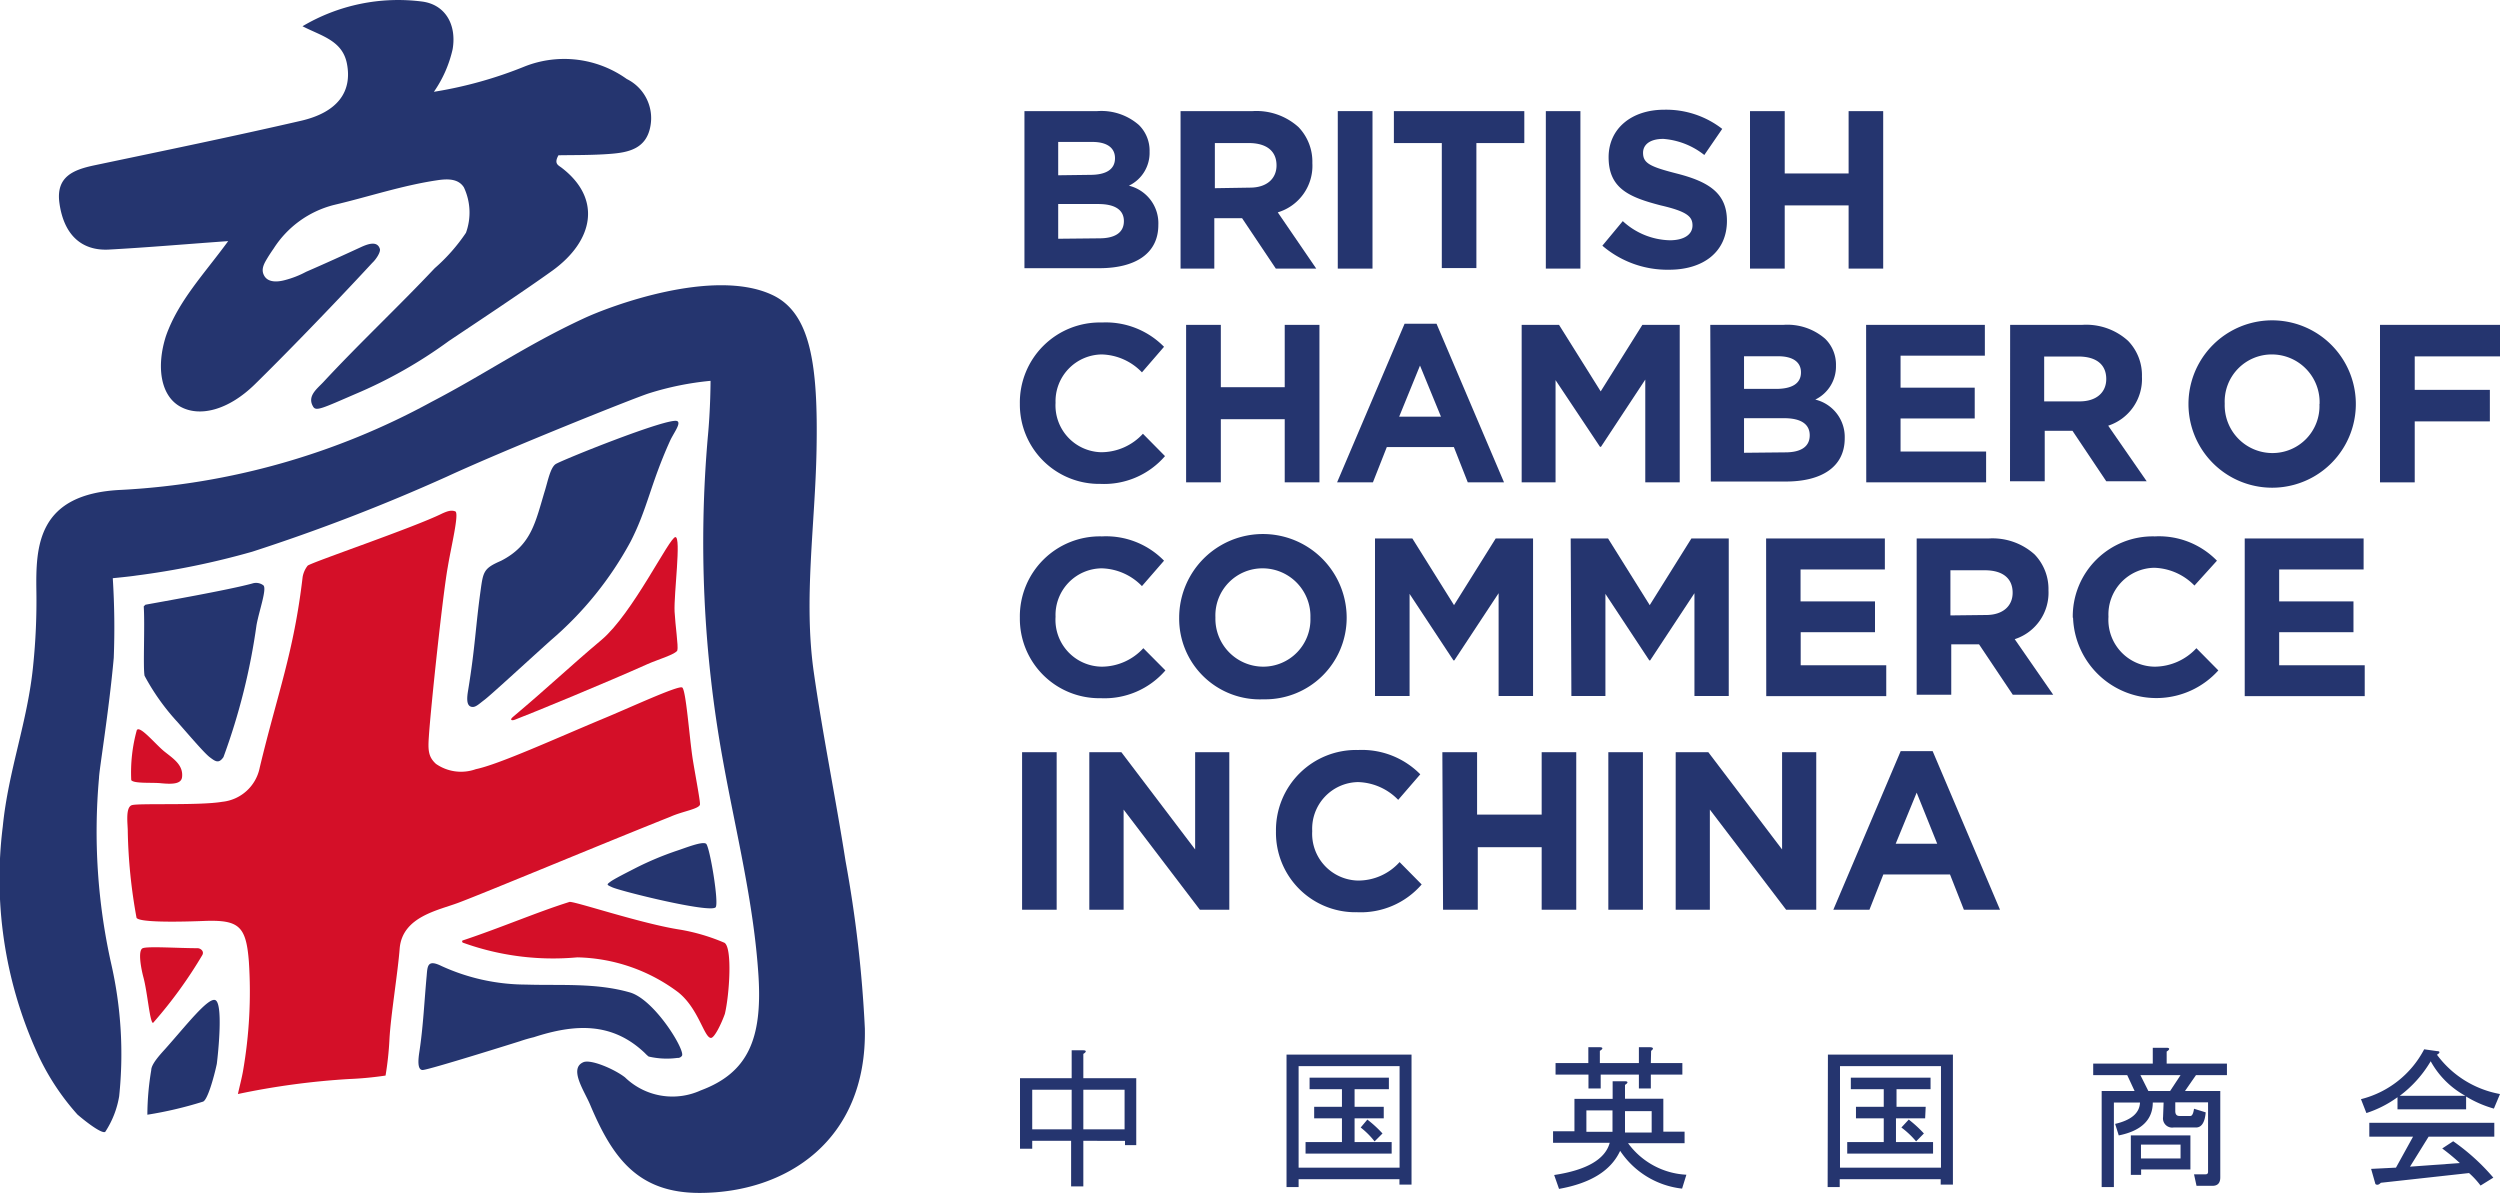 <svg xmlns="http://www.w3.org/2000/svg" viewBox="0 0 180 85.89"><g id="Layer_2" data-name="Layer 2"><g id="Content"><path d="M73.76,8H79a4.1,4.1,0,0,1,3,1,2.59,2.59,0,0,1,.77,1.93v0a2.62,2.62,0,0,1-1.49,2.44A2.78,2.78,0,0,1,83.4,16.2v0c0,2.08-1.69,3.11-4.25,3.11H73.76Zm4.73,4.59c1.1,0,1.79-.36,1.79-1.2v0c0-.75-.58-1.17-1.63-1.17H76.19v2.4Zm.66,4.57c1.1,0,1.77-.39,1.77-1.24v0c0-.76-.57-1.23-1.85-1.23H76.19v2.5Z" style="fill:#25356f"/><path d="M85,8h5.19a4.52,4.52,0,0,1,3.3,1.15,3.59,3.59,0,0,1,1,2.59v0A3.5,3.5,0,0,1,92,15.29l2.77,4.05H91.86l-2.43-3.63h-2v3.63H85Zm5,5.51c1.21,0,1.91-.65,1.91-1.6v0c0-1.06-.75-1.61-2-1.61H87.47v3.25Z" style="fill:#25356f"/><path d="M96.32,8h2.5V19.34h-2.5Z" style="fill:#25356f"/><path d="M103.81,10.3h-3.45V8h9.39v2.3H106.3v9h-2.49Z" style="fill:#25356f"/><path d="M111.3,8h2.49V19.34H111.3Z" style="fill:#25356f"/><path d="M115.37,17.69l1.47-1.77a5.17,5.17,0,0,0,3.39,1.38c1,0,1.63-.4,1.63-1.07v0c0-.63-.38-1-2.28-1.44-2.28-.59-3.76-1.22-3.76-3.47v0c0-2.06,1.65-3.42,4-3.42A6.58,6.58,0,0,1,124,9.28l-1.29,1.88A5.41,5.41,0,0,0,119.76,10c-1,0-1.46.44-1.46,1v0c0,.75.49,1,2.45,1.5,2.3.59,3.59,1.42,3.59,3.4v0c0,2.25-1.72,3.52-4.16,3.52A7.19,7.19,0,0,1,115.37,17.69Z" style="fill:#25356f"/><path d="M126,8h2.5v4.49h4.6V8h2.49V19.34h-2.49V14.79h-4.6v4.55H126Z" style="fill:#25356f"/><path d="M73.43,29.09v0a5.76,5.76,0,0,1,5.91-5.87,5.87,5.87,0,0,1,4.47,1.75l-1.59,1.84a4.15,4.15,0,0,0-2.9-1.29A3.37,3.37,0,0,0,76,29v0a3.37,3.37,0,0,0,3.29,3.56,4.08,4.08,0,0,0,3-1.33l1.59,1.61a5.79,5.79,0,0,1-4.65,2A5.71,5.71,0,0,1,73.43,29.09Z" style="fill:#25356f"/><path d="M85.4,23.39h2.5v4.49h4.6V23.39H95V34.73H92.5V30.18H87.9v4.55H85.4Z" style="fill:#25356f"/><path d="M101.13,23.31h2.3l4.86,11.42h-2.61l-1-2.54H99.85l-1,2.54H96.27ZM103.75,30l-1.51-3.68L100.74,30Z" style="fill:#25356f"/><path d="M109.56,23.39h2.69l3,4.79,3-4.79h2.69V34.73h-2.48v-7.4l-3.19,4.84h-.07L112,27.37v7.36h-2.44Z" style="fill:#25356f"/><path d="M123.14,23.39h5.27a4.13,4.13,0,0,1,3,1,2.6,2.6,0,0,1,.78,1.93v0a2.65,2.65,0,0,1-1.49,2.45,2.77,2.77,0,0,1,2.12,2.79v0c0,2.07-1.68,3.11-4.24,3.11h-5.4ZM127.87,28c1.1,0,1.8-.35,1.8-1.19v0c0-.74-.58-1.16-1.64-1.16h-2.46V28Zm.67,4.57c1.1,0,1.76-.39,1.76-1.23v0c0-.76-.57-1.23-1.84-1.23h-2.89v2.49Z" style="fill:#25356f"/><path d="M134.36,23.39h8.55v2.22h-6.07v2.3h5.34v2.22h-5.34v2.38H143v2.22h-8.63Z" style="fill:#25356f"/><path d="M144.73,23.39h5.19a4.48,4.48,0,0,1,3.3,1.15,3.56,3.56,0,0,1,1,2.59v0a3.53,3.53,0,0,1-2.43,3.52l2.77,4h-2.91l-2.43-3.63h-2v3.63h-2.5Zm5,5.51c1.22,0,1.92-.65,1.92-1.61v0c0-1.07-.75-1.62-2-1.62h-2.47V28.9Z" style="fill:#25356f"/><path d="M157.57,29.09v0a6,6,0,0,1,12.05,0v0a6,6,0,0,1-12.05,0Zm9.44,0v0a3.44,3.44,0,0,0-3.43-3.57,3.39,3.39,0,0,0-3.4,3.54v0a3.44,3.44,0,0,0,3.43,3.56A3.38,3.38,0,0,0,167,29.09Z" style="fill:#25356f"/><path d="M171.36,23.39H180v2.27h-6.14v2.41h5.41v2.27h-5.41v4.39h-2.5Z" style="fill:#25356f"/><path d="M73.43,44.48v0a5.76,5.76,0,0,1,5.91-5.86,5.83,5.83,0,0,1,4.47,1.75l-1.59,1.83a4.18,4.18,0,0,0-2.9-1.28A3.36,3.36,0,0,0,76,44.41v0A3.37,3.37,0,0,0,79.32,48a4.08,4.08,0,0,0,3-1.33l1.59,1.6a5.79,5.79,0,0,1-4.65,2A5.72,5.72,0,0,1,73.43,44.48Z" style="fill:#25356f"/><path d="M84.9,44.48v0a6,6,0,0,1,12.06,0v0a5.87,5.87,0,0,1-6,5.87A5.81,5.81,0,0,1,84.9,44.48Zm9.45,0v0a3.45,3.45,0,0,0-3.44-3.56,3.39,3.39,0,0,0-3.4,3.53v0A3.45,3.45,0,0,0,90.94,48,3.4,3.4,0,0,0,94.35,44.48Z" style="fill:#25356f"/><path d="M99,38.77h2.69l3,4.8,3-4.8h2.69V50.11h-2.48v-7.4l-3.19,4.84h-.06l-3.16-4.79v7.35H99Z" style="fill:#25356f"/><path d="M113.09,38.77h2.69l3,4.8,3-4.8h2.69V50.11H122v-7.4l-3.19,4.84h-.06l-3.16-4.79v7.35h-2.45Z" style="fill:#25356f"/><path d="M127.16,38.77h8.55V41h-6.07v2.3H135v2.22h-5.35v2.38h6.16v2.22h-8.64Z" style="fill:#25356f"/><path d="M138,38.77h5.19a4.52,4.52,0,0,1,3.3,1.15,3.59,3.59,0,0,1,1,2.59v0a3.51,3.51,0,0,1-2.43,3.51l2.77,4h-2.91l-2.43-3.63h-2v3.63H138Zm5,5.51c1.21,0,1.91-.65,1.91-1.6v0c0-1.07-.75-1.62-2-1.62h-2.48v3.25Z" style="fill:#25356f"/><path d="M149.24,44.48v0a5.76,5.76,0,0,1,5.91-5.86,5.83,5.83,0,0,1,4.47,1.75L158,42.16a4.22,4.22,0,0,0-2.9-1.28,3.36,3.36,0,0,0-3.29,3.53v0A3.37,3.37,0,0,0,155.14,48a4.12,4.12,0,0,0,3-1.33l1.58,1.6a6,6,0,0,1-10.46-3.8Z" style="fill:#25356f"/><path d="M161.62,38.77h8.56V41H164.1v2.3h5.35v2.22H164.1v2.38h6.16v2.22h-8.64Z" style="fill:#25356f"/><path d="M73.59,54.16h2.49V65.5H73.59Z" style="fill:#25356f"/><path d="M78.43,54.16h2.31l5.31,7v-7h2.46V65.5H86.39L80.9,58.29V65.5H78.43Z" style="fill:#25356f"/><path d="M91.87,59.86v0A5.77,5.77,0,0,1,97.79,54a5.9,5.9,0,0,1,4.47,1.75l-1.59,1.84a4.18,4.18,0,0,0-2.9-1.28,3.36,3.36,0,0,0-3.29,3.53v0a3.37,3.37,0,0,0,3.29,3.56,4,4,0,0,0,3-1.33l1.59,1.61a5.8,5.8,0,0,1-4.65,2A5.72,5.72,0,0,1,91.87,59.86Z" style="fill:#25356f"/><path d="M103.85,54.16h2.5v4.49H111V54.16h2.49V65.5H111V61h-4.6V65.5h-2.5Z" style="fill:#25356f"/><path d="M115.8,54.16h2.49V65.5H115.8Z" style="fill:#25356f"/><path d="M120.65,54.16H123l5.31,7v-7h2.46V65.5H128.6l-5.49-7.21V65.5h-2.46Z" style="fill:#25356f"/><path d="M136.85,54.08h2.3L144,65.5H141.4l-1-2.54h-4.8l-1,2.54H132Zm2.63,6.67L138,57.07l-1.51,3.68Z" style="fill:#25356f"/><path d="M77.16,75.62H78c.23,0,.24.12,0,.26v1.75h3.81v4.82H81v-.31H78v3.28h-.88V82.14H74.32v.57h-.88V77.63h3.72Zm0,5.69V78.46H74.32v2.85Zm3.81,0V78.46H78v2.85Z" style="fill:#25356f"/><path d="M92.63,75.93h9v9.36h-.87V84.9H93.5v.57h-.87Zm8.14.83H93.5v7.31h7.27Zm-1.14,3.76h-2.1v1.71h2.67v.83H94v-.83h2.62V80.52h-2v-.83h2V78.42H94.29v-.83H100v.83H97.53v1.27h2.1Zm-1.18.09a8.53,8.53,0,0,1,1.09,1l-.57.57a5.8,5.8,0,0,0-1-1Z" style="fill:#25356f"/><path d="M112.25,85.6l-.35-1c2.33-.35,3.68-1.13,4-2.32h-4.08v-.83h1.54V79.12h2.75V77.85H117c.23,0,.24.12,0,.26v1h2.76v2.37h1.53v.83h-4.07a5.54,5.54,0,0,0,4.2,2.27l-.31,1a6.17,6.17,0,0,1-4.46-2.72C116,84.27,114.55,85.19,112.25,85.6Zm6.61-9.06h2.27v.83h-2.27v1H118v-1h-2.75v1h-.88v-1H112v-.83h2.36V75.4h.83c.23,0,.25.12,0,.26v.88H118V75.4h.79c.26,0,.29.12.09.26Zm-2.76,4.95,0-1.54h-1.88v1.54ZM117,80l0,1.54h1.92V80Z" style="fill:#25356f"/><path d="M131.61,75.93h9v9.36h-.88V84.9h-7.27v.57h-.87Zm8.14.83h-7.27v7.31h7.27Zm-1.14,3.76h-2.1v1.71h2.67v.83H133v-.83h2.63V80.52h-2v-.83h2V78.42h-2.37v-.83H139v.83h-2.45v1.27h2.1Zm-1.18.09a8.53,8.53,0,0,1,1.09,1l-.56.57a6.2,6.2,0,0,0-1.06-1Z" style="fill:#25356f"/><path d="M155.78,79.38H155c0,1.26-.85,2.05-2.45,2.37l-.26-.83c1.16-.27,1.76-.78,1.79-1.54h-1.88v6.09h-.88V78.55h2.37l-.53-1.14h-2.45v-.83H155V75.44h1c.23,0,.25.12,0,.27v.87h4.34v.83h-2.23l-.79,1.14h2.54v6.22c0,.41-.19.61-.57.61h-1.14l-.18-.83h.84c.11,0,.17-.06.17-.18v-5h-2.36V80c0,.23.1.35.3.35h.79c.12,0,.21-.17.26-.52l.84.26c-.06.73-.3,1.09-.7,1.09h-1.62a.66.66,0,0,1-.75-.74Zm-2.36,2.37h4.29V84.2h-3.55v.39h-.74ZM157,77.41h-2.89l.57,1.14h1.57Zm-2.85,5v1H157v-1Z" style="fill:#25356f"/><path d="M179.56,79.82a8.11,8.11,0,0,1-2-.87v.92h-4.94V79a8,8,0,0,1-2.24,1.14l-.39-1a7.07,7.07,0,0,0,4.55-3.59l.92.13c.23,0,.25.12,0,.26A7.24,7.24,0,0,0,180,78.77Zm-1.79,4.64-6.35.7q-.22.23-.39.09l-.31-1.09,1.79-.09,1.23-2.23h-3.15v-1h9v1h-4.73L173.52,84l3.59-.26a15.78,15.78,0,0,0-1.27-1.05l.79-.52a15.22,15.22,0,0,1,2.89,2.62l-.92.57A5.9,5.9,0,0,0,177.77,84.46Zm-.26-5.56a6.3,6.3,0,0,1-2.5-2.49,8.48,8.48,0,0,1-2.23,2.49Z" style="fill:#25356f"/><path d="M38.46,74.68a9.35,9.35,0,0,1,6,.35,14.57,14.57,0,0,0,2.22,1,1.39,1.39,0,0,0-.17-.21C44.07,73.54,41.35,73.74,38.46,74.68Z" style="fill:none"/><path d="M10.47,43.51l-.13,0a.34.34,0,0,1,0,.1Z" style="fill:none"/><path d="M28.78,68.25C29,66,31.53,65.55,33,65c2-.75,10.23-4.19,15.28-6.2.86-.39,2.12-.56,2.12-.9s-.36-2.21-.53-3.28c-.24-1.59-.48-4.94-.75-5.12s-3.9,1.51-5.68,2.24c-3.45,1.44-7.53,3.3-9.18,3.64A3.16,3.16,0,0,1,31.39,55c-.56-.51-.58-1-.51-2,.13-2,1-10.21,1.36-12.18.24-1.46.84-3.88.54-4s-.6,0-.94.15c-2,1-9.45,3.53-9.69,3.76a1.83,1.83,0,0,0-.36.81C21.15,47,20,49.85,18.7,55.27A3.07,3.07,0,0,1,16,57.73c-1.63.28-6,.09-6.5.24s-.29,1.43-.3,1.92a38.17,38.17,0,0,0,.63,6.19c.16.31,2.49.32,4.82.23,2.56-.1,3.07.35,3.27,2.94a33.3,33.3,0,0,1-.42,7.85c-.09.52-.25,1.12-.37,1.67a54.34,54.34,0,0,1,8-1.08,24.31,24.31,0,0,0,2.63-.25,22.87,22.87,0,0,0,.28-2.6C28.13,73.12,28.65,70,28.78,68.25Z" style="fill:#d40f28"/><path d="M52.16,67.88A14.11,14.11,0,0,0,49,66.94c-2.79-.42-7.73-2.09-8-2-2.3.72-5,1.88-7.65,2.76-.09,0-.11.15,0,.18a19.11,19.11,0,0,0,8.21,1.05,12.51,12.51,0,0,1,7.28,2.52c1.47,1.18,1.86,3.28,2.35,3.28.25,0,.74-1,1-1.73C52.52,71.62,52.74,68.23,52.16,67.88Z" style="fill:#d40f28"/><path d="M43.3,46.08c-2.26,1.9-3.71,3.3-6.37,5.54-.25.21-.1.29.14.2,1.38-.53,6.69-2.72,9.54-4,.71-.32,2.08-.72,2.16-1s-.15-1.8-.2-2.78c-.06-1.28.49-5.37.06-5.37S45.56,44.18,43.3,46.08Z" style="fill:#d40f28"/><path d="M13.11,55.94c.09-.86-.62-1.31-1.26-1.82s-1.78-1.92-2-1.55a11.44,11.44,0,0,0-.4,3.6c.19.26,1.49.16,2.11.22C12.46,56.48,13.06,56.44,13.11,55.94Z" style="fill:#d40f28"/><path d="M14.57,68.76c.15-.28-.14-.49-.35-.49-1.4,0-3.56-.15-3.94,0s-.11,1.52.05,2.11c.29,1.08.46,3.27.69,3.27A32.21,32.21,0,0,0,14.57,68.76Z" style="fill:#d40f28"/><path d="M16.43,17.36c-3.08.22-5.84.46-8.6.61-2,.1-3.24-1.11-3.55-3.34-.27-1.91,1-2.4,2.48-2.72,5-1.05,10-2.08,14.94-3.22,2.6-.61,3.67-2.08,3.28-4.1-.32-1.68-1.85-2-3.2-2.7A13.51,13.51,0,0,1,30.38.11c1.67.21,2.51,1.65,2.21,3.43a8.7,8.7,0,0,1-1.35,3.07,30,30,0,0,0,6.55-1.83,7.75,7.75,0,0,1,7.34.91,3.14,3.14,0,0,1,1.7,3.39c-.29,1.64-1.59,1.9-2.9,2s-2.57.08-3.72.1c-.35.62,0,.72.23.9,2.9,2.22,2.32,5.24-.66,7.4-2,1.44-5.5,3.76-7.46,5.07a33.3,33.3,0,0,1-6.76,3.83c-2.31,1-2.79,1.24-3,.92-.49-.78.29-1.32.74-1.81,2.59-2.79,5.4-5.42,8-8.18a13,13,0,0,0,2.25-2.55,4.27,4.27,0,0,0-.15-3.27c-.4-.63-1.16-.62-1.86-.52-2.55.37-5,1.2-7.51,1.79A7.27,7.27,0,0,0,19.7,17.9c-.14.2-.28.41-.41.62-.25.42-.55.87-.25,1.36s1,.42,1.5.28a6.88,6.88,0,0,0,1.5-.59c1.36-.59,2.7-1.2,4-1.8.47-.21,1.13-.44,1.31.15.07.23-.27.75-.54,1-3.05,3.3-6.54,6.87-8.46,8.75s-4,2.39-5.4,1.59-1.7-2.89-1-5.07C12.84,21.66,14.69,19.74,16.43,17.36Z" style="fill:#25356f"/><path d="M36.07,40.38c-1.24.54-1.28.76-1.47,2.16-.36,2.58-.39,4.08-.89,7.13-.09.52-.14,1.07.17,1.2s.56-.15,1-.48,2.77-2.48,4.78-4.29A24.93,24.93,0,0,0,45.4,39c1.22-2.38,1.42-4.1,2.83-7.23.24-.55.84-1.3.53-1.45-.6-.3-8.39,2.84-8.76,3.1s-.55,1.19-.75,1.85C38.55,37.56,38.3,39.24,36.07,40.38Z" style="fill:#25356f"/><path d="M45.37,71.46c-2.46-.71-5-.49-7.51-.57a14.68,14.68,0,0,1-6.08-1.34c-1-.49-1,0-1.06.71-.17,1.83-.25,3.68-.53,5.5-.06.41-.18,1.28.24,1.28s7-2.07,7-2.07a10.59,10.59,0,0,1,1-.29c2.89-.94,5.61-1.14,8,1.14a2.47,2.47,0,0,0,.27.25,5.76,5.76,0,0,0,2.07.1.35.35,0,0,0,.32-.14C49.41,75.72,47.17,72,45.37,71.46Z" style="fill:#25356f"/><path d="M15.48,72c-.54-.15-2.1,1.86-3.59,3.53-.4.44-1,1.1-1,1.52a19.73,19.73,0,0,0-.28,3.21,27.92,27.92,0,0,0,4-.94c.32-.09.78-1.69,1-2.72C15.72,75.74,16.08,72.16,15.48,72Z" style="fill:#25356f"/><path d="M15.09,54.51c.4.3.65.51,1,0A45.84,45.84,0,0,0,18.47,45c.2-1.07.75-2.58.5-2.85a.87.87,0,0,0-.8-.14c-1.66.46-6.78,1.36-7.7,1.53l-.12.12c.09,1.42-.06,4.4.06,5A16.19,16.19,0,0,0,12.79,52C13.61,52.93,14.69,54.2,15.09,54.51Z" style="fill:#25356f"/><path d="M45.78,62.49c-.64.33-1.56.79-1.84,1s-.26.21.13.39c.6.28,7,1.87,7.45,1.45.27-.25-.42-4.38-.68-4.58s-1.49.3-2.13.51A22.46,22.46,0,0,0,45.78,62.49Z" style="fill:#25356f"/><path d="M60.88,62c-.71-4.54-1.64-9.06-2.29-13.62-.74-5.21.1-10.59.2-15.94.12-6.19-.42-9.94-3.22-11.22C51.37,19.28,44,22,42,22.94c-4.15,1.93-7,3.95-10.94,6A52.26,52.26,0,0,1,8.76,35.27c-6.09.26-6.19,4.07-6.14,7.32a45.51,45.51,0,0,1-.23,5.3C2,51.94.6,55.46.2,59.51A30.3,30.3,0,0,0,2.58,75.59a17.48,17.48,0,0,0,3,4.66c.94.8,1.82,1.39,2,1.24a6.67,6.67,0,0,0,1-2.56A29.21,29.21,0,0,0,8,69.36,43.53,43.53,0,0,1,7.13,56c0-.49.72-4.83,1.06-8.63a56.4,56.4,0,0,0-.07-5.74s1.25-.12,1.68-.19a57,57,0,0,0,8.37-1.72,136.28,136.28,0,0,0,14-5.4c4.33-2,13.51-5.67,14.55-6a21.37,21.37,0,0,1,4.44-.9s0,2-.2,4.07a87.53,87.53,0,0,0,1.07,23.14c.93,5.2,2.24,10.31,2.58,15.62.29,4.58-.78,7-4.16,8.26A4.91,4.91,0,0,1,45,77.57c-.79-.61-2.47-1.32-3-1.09-1.06.46.08,2.08.49,3.06,1.6,3.8,3.42,6.35,7.87,6.35,6.22,0,12.07-3.74,11.91-11.84A90.82,90.82,0,0,0,60.88,62Z" style="fill:#25356f"/></g></g></svg>